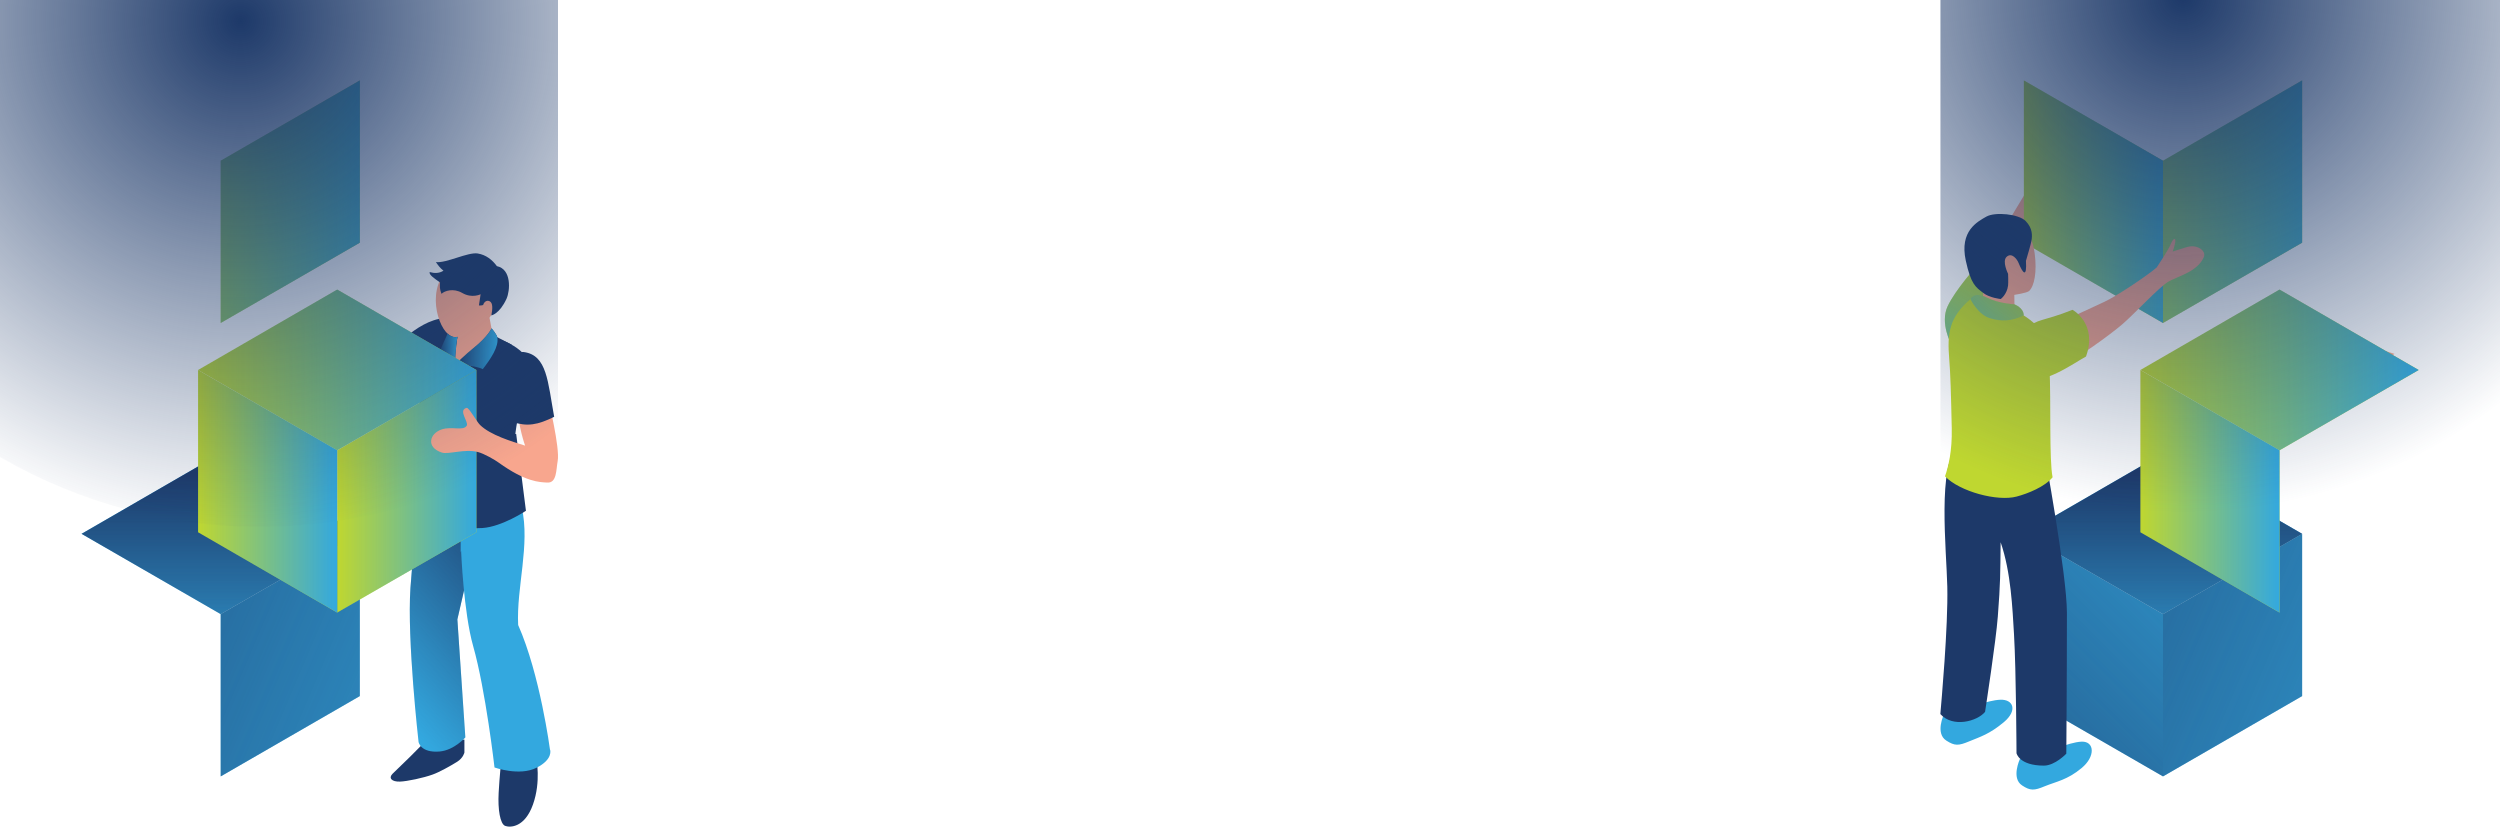 <?xml version="1.0" encoding="UTF-8"?>
<svg id="Layer_1" xmlns="http://www.w3.org/2000/svg" xmlns:xlink="http://www.w3.org/1999/xlink" version="1.1" viewBox="0 0 2409.5 796.7">
  <!-- Generator: Adobe Illustrator 29.1.0, SVG Export Plug-In . SVG Version: 2.1.0 Build 142)  -->
  <defs>
    <style>
      .st0 {
        fill: none;
      }

      .st1 {
        fill: url(#linear-gradient2);
      }

      .st2 {
        fill: url(#linear-gradient1);
      }

      .st3 {
        fill: url(#linear-gradient9);
      }

      .st4 {
        fill: url(#linear-gradient3);
      }

      .st5 {
        fill: url(#linear-gradient6);
      }

      .st6 {
        fill: url(#linear-gradient8);
      }

      .st7 {
        fill: url(#linear-gradient7);
      }

      .st8 {
        fill: url(#linear-gradient5);
      }

      .st9 {
        fill: url(#linear-gradient4);
      }

      .st10 {
        fill: #33a8df;
      }

      .st11 {
        fill: url(#linear-gradient13);
      }

      .st12 {
        fill: url(#linear-gradient12);
      }

      .st13 {
        fill: url(#linear-gradient15);
      }

      .st14 {
        fill: url(#linear-gradient16);
      }

      .st15 {
        fill: url(#linear-gradient11);
      }

      .st16 {
        fill: url(#linear-gradient10);
      }

      .st17 {
        fill: url(#linear-gradient17);
      }

      .st18 {
        fill: url(#linear-gradient14);
      }

      .st19 {
        fill: url(#radial-gradient);
      }

      .st20 {
        fill: url(#linear-gradient);
      }

      .st21 {
        clip-path: url(#clippath-1);
      }

      .st22 {
        fill: url(#radial-gradient1);
      }

      .st23 {
        fill: #1d3969;
      }

      .st24 {
        fill: #f8a68e;
      }

      .st25 {
        fill: #bfd730;
      }

      .st26 {
        clip-path: url(#clippath);
      }
    </style>
    <clipPath id="clippath">
      <rect class="st0" x="-1.8" width="539.6" height="796.7"/>
    </clipPath>
    <linearGradient id="linear-gradient" x1="671.9" y1="471.6" x2="-329.3" y2="897.3" gradientTransform="translate(-56 1246) scale(1 -1)" gradientUnits="userSpaceOnUse">
      <stop offset="0" stop-color="#1d3969" stop-opacity="0"/>
      <stop offset=".8" stop-color="#1d3969"/>
    </linearGradient>
    <linearGradient id="linear-gradient1" x1="268.7" y1="563.6" x2="268.7" y2="846.4" xlink:href="#linear-gradient"/>
    <linearGradient id="linear-gradient2" x1="186.2" y1="1051.6" x2="442" y2="1051.6" gradientTransform="translate(-56 1246) scale(1 -1)" gradientUnits="userSpaceOnUse">
      <stop offset="0" stop-color="#33a8df" stop-opacity="0"/>
      <stop offset="1" stop-color="#33a8df"/>
    </linearGradient>
    <linearGradient id="linear-gradient3" x1="406.3" y1="599.7" x2="609.7" y2="771.2" xlink:href="#linear-gradient"/>
    <linearGradient id="linear-gradient4" x1="478.1" y1="909.5" x2="496.9" y2="909.5" xlink:href="#linear-gradient2"/>
    <linearGradient id="linear-gradient5" x1="494.5" y1="910" x2="535.5" y2="910" xlink:href="#linear-gradient2"/>
    <linearGradient id="linear-gradient6" x1="381" y1="772.5" x2="515.1" y2="772.5" xlink:href="#linear-gradient2"/>
    <linearGradient id="linear-gradient7" x1="246.9" y1="772.5" x2="381" y2="772.5" xlink:href="#linear-gradient2"/>
    <linearGradient id="linear-gradient8" x1="246.9" y1="889.4" x2="515.1" y2="889.4" xlink:href="#linear-gradient2"/>
    <radialGradient id="radial-gradient" cx="1003" cy="944.6" fx="1003" fy="944.6" r="1" gradientTransform="translate(-471126.9 -500474.2) rotate(90) scale(499 -499)" gradientUnits="userSpaceOnUse">
      <stop offset="0" stop-color="#1d3969"/>
      <stop offset="1" stop-color="#1d3969" stop-opacity="0"/>
    </radialGradient>
    <clipPath id="clippath-1">
      <rect class="st0" x="1870.2" width="539.6" height="796.7"/>
    </clipPath>
    <linearGradient id="linear-gradient9" x1="2543.9" y1="471.6" x2="1542.7" y2="897.4" xlink:href="#linear-gradient"/>
    <linearGradient id="linear-gradient10" x1="2280.7" y1="821.6" x2="1669" y2="210" xlink:href="#linear-gradient"/>
    <linearGradient id="linear-gradient11" x1="2140.7" y1="563.6" x2="2140.7" y2="846.4" xlink:href="#linear-gradient"/>
    <linearGradient id="linear-gradient12" x1="2058.2" y1="1051.6" x2="2314" y2="1051.6" xlink:href="#linear-gradient2"/>
    <linearGradient id="linear-gradient13" x1="1992.1" y1="1051.6" x2="2160.5" y2="1051.6" xlink:href="#linear-gradient2"/>
    <linearGradient id="linear-gradient14" x1="1982.4" y1="993.9" x2="1914.2" y2="844.7" xlink:href="#linear-gradient2"/>
    <linearGradient id="linear-gradient15" x1="2013.5" y1="982.3" x2="1916.5" y2="886.9" xlink:href="#linear-gradient2"/>
    <linearGradient id="linear-gradient16" x1="2118.9" y1="772.5" x2="2253" y2="772.5" xlink:href="#linear-gradient2"/>
    <linearGradient id="linear-gradient17" x1="2118.9" y1="889.4" x2="2387.1" y2="889.4" xlink:href="#linear-gradient2"/>
    <radialGradient id="radial-gradient1" cx="1002.9" cy="944.6" fx="1002.9" fy="944.6" gradientTransform="translate(-469254.9 -500448.2) rotate(90) scale(499 -499)" xlink:href="#radial-gradient"/>
  </defs>
  <g class="st26">
    <g>
      <path class="st10" d="M346.8,670.9l-134.1,77.4v-156.4l134.1-77.4v156.4Z"/>
      <path class="st10" d="M346.8,514.5l-134.1-77.5-134.1,77.5,134.1,77.4,134.1-77.4Z"/>
      <path class="st20" d="M346.8,670.9l-134.1,77.4v-156.4l134.1-77.4v156.4Z"/>
      <path class="st2" d="M346.8,514.5l-134.1-77.5-134.1,77.5,134.1,77.4,134.1-77.4Z"/>
      <path class="st25" d="M346.8,233.9l-134.1,77.4v-156.4l134.1-77.4v156.4Z"/>
      <path class="st1" d="M346.8,233.9l-134.1,77.4v-156.4l134.1-77.4v156.4Z"/>
      <path class="st24" d="M435.7,341.1s-35.9,28.3-47.6,37.1c-11.7,8.8-16.1,13.1-28.1,10.4-9-2-61.8-14.2-77.8-16.3-16-2-33.6-3.6-33.6-14.5,0-10.9,5.8-19.5,12.1-20.5,6.3-.9,8,2.8,8,2.8,0,0,5-6,9.3-4.1,7.4,3.3,9.3,13.7,10.4,13.9,5.9.9,15.6.3,31.1,2.7,13.6,2.1,39.3,6,39.3,6l37.6-29.8,39.1,12.2h0Z"/>
      <path class="st23" d="M373.9,342.2s8.7,5.8,19.3,14c10.6,8.3,16,15.1,16,15.1,0,0,16.5-11.7,39.9-36.8,13.2-14.2-4.2-29.1-20.8-27.9-27.6,2-54.4,35.5-54.4,35.5h0Z"/>
      <path class="st23" d="M395.4,729.2c8.3-8.1,14.5-14.8,14.5-14.8l37.7-1.6v12.5s-1.1,5.2-7,8.9c-5.9,3.7-17.3,10.1-23.6,12.3-8.8,3.2-24.6,6.6-31.5,6.8-7.9.3-11.3-3.4-7.2-7.5,7.1-6.9,9.5-9.1,17.1-16.6h0Z"/>
      <path class="st23" d="M482.9,735.2l34-3.8s4.7,21.6-3.2,43.9c-7.9,22.3-21.9,22.5-26.8,20.7-4.9-1.8-7.2-15.9-6.3-32,.9-16,2.3-28.8,2.3-28.8Z"/>
      <path class="st10" d="M438.6,439.2c-15.6,4.7-30.1,10.3-30.1,10.3,0,0-9.9,73.2-12.9,117.1-3.4,50,7.8,148.5,7.8,148.5,0,0,1.8,10.7,20.2,9.2,14.1-1.2,24.9-13.6,24.9-13.6l-7.7-113.7,16.2-70.5c-2.4-40.1-15-47.4-18.2-87.4h0Z"/>
      <path class="st4" d="M438.6,439.2c-15.6,4.7-30.1,10.3-30.1,10.3,0,0-9.9,73.2-12.9,117.1-3.4,50,7.8,148.5,7.8,148.5,0,0,1.8,10.7,20.2,9.2,14.1-1.2,24.9-13.6,24.9-13.6l-7.7-113.7,16.2-70.5c-2.4-40.1-15-47.4-18.2-87.4h0Z"/>
      <path class="st10" d="M530.1,722.7s-9.6-72.8-30.7-120.3c-1.8-36,11.7-77.4,3.5-113.1-10.2-44.6-26.3-43.4-26.3-43.4,1-7.5-15.5-6.2-32.6-3,0,29.9.2,59.8,0,89.7l.4-1.8s2.4,59.4,11.6,91.8c12.1,42.7,20.6,117.1,20.6,117.1,0,0,24,8.6,40.4.3,16.4-8.2,13.2-17.4,13.2-17.4h0Z"/>
      <path class="st23" d="M432.9,320.1c3.2,1.3,4.8,4.5,4.8,4.5l37.7.7s30.7,6.3,37.9,30.1c.5,7.5-.4,24.8-1.5,32.6-1.1.7-8.3-.5-8.8,1.1-9.6,27.9-8.3,62-6.3,90.1-3.5,7.1-77.2,7.2-91.8-1,8-54.9-15.5-118.4,28.1-158.1h0Z"/>
      <path class="st23" d="M404.8,375.5c4.8-43,26.8-62.4,26.8-62.4l10.3,6.1s-12.2,26.9-13.4,39c-2,20.4,3.5,39,3.5,39,0,0,14.5-37.9,30.1-53.7,14.4-14.6,17.2-18.5,17.2-18.5l14,7.3s-19.1,27.8-16.4,58.8c2.4,26.9,20.6,27.2,20.6,27.2l9.4,74s-23,15.3-41.8,16.6c-5,.3-22.5.5-28.2-.5,0-7.2-4.2-22.3-4.2-22.3,0,0-5.1,12.1-5.1,20-21-3.7-28.1-20-28.1-20,0,0,5.2-35.7,5.2-55,0-29.8-.9-47.8,0-55.7h0Z"/>
      <path class="st24" d="M473.4,304c8.7-14.2,6.8-34.5.4-42.6-8.2-10.4-31.6-19.2-46.9,3.5-16,23.7-.9,62.5,13.2,60.2.2,0,.5,0,.7-.1l-2.4,14.1s-3.3,6.5,0,12.4c7.8-2.4,16.5-4.1,23.7-7.9,8.6-4.5,14.4-11.5,14.4-11.5l-4.7-25.9c.5-.7,1-1.5,1.5-2.3h0Z"/>
      <path class="st23" d="M460.4,244.3c8.1,1.3,14.1,6.2,18.5,12.2,14.3,3,12.8,23.6,9.3,31.4-6.9,15-14.7,16.1-14.7,16.1,0,0,2-8.2.2-11.8-1.5-3.1-6.4-3.6-8.1,1.8-1.8.6-4,.4-4,.4l1.6-10.8s-8.3,4.2-17.6-1.2c-8.7-5-17.1-2.1-20.1.8-1.8-4.6-1.7-7.3-1.4-11-5.6-3.9-10.8-7.4-10-10,4.3,1.3,9.2,1.4,13.3-1.3-3.5-2.8-5.2-5.3-7.3-8.3,9.8,1.3,30.9-9.8,40.3-8.3h0Z"/>
      <path class="st23" d="M440.9,324.6c-1.9,10.7-2.5,26.8-2.5,26.8l-16.3-9.2,9.3-20.7c.8,1,5.5,4.6,9.5,3.1h0Z"/>
      <path class="st23" d="M473.7,316.3s5,5.9,5.6,8.8c1.8,9.1-6.8,21.3-14,30.7-7.6-4-26.8-4.3-26.8-4.3,0,0,10.8-10.5,17.2-15.5,14.9-11.8,18.1-19.6,18.1-19.6h0Z"/>
      <path class="st9" d="M440.9,324.6c-1.9,10.7-2.5,26.8-2.5,26.8l-16.3-9.2,9.3-20.7c.8,1,5.5,4.6,9.5,3.1h0Z"/>
      <path class="st8" d="M473.7,316.3s5,5.9,5.6,8.8c1.8,9.1-6.8,21.3-14,30.7-7.6-4-26.8-4.3-26.8-4.3,0,0,10.8-10.5,17.2-15.5,14.9-11.8,18.1-19.6,18.1-19.6h0Z"/>
      <path class="st25" d="M459.1,513l-134.1,77.4v-156.4l134.1-77.4v156.4Z"/>
      <path class="st25" d="M190.9,513l134.1,77.4v-156.4l-134.1-77.4v156.4Z"/>
      <path class="st25" d="M459.1,356.6l-134.1-77.5-134.1,77.5,134.1,77.4,134.1-77.4Z"/>
      <path class="st5" d="M459.1,513l-134.1,77.4v-156.4l134.1-77.4v156.4Z"/>
      <path class="st7" d="M190.9,513l134.1,77.4v-156.4l-134.1-77.4v156.4Z"/>
      <path class="st6" d="M459.1,356.6l-134.1-77.5-134.1,77.5,134.1,77.4,134.1-77.4Z"/>
      <path class="st24" d="M528.5,385.8s-25.2-2-29.9,4.3c.6,20.5,7.5,39.4,7.5,39.4-13.2-4.1-33.5-10.2-43.4-19.9-3.3-3.2-10.8-17-12.9-16.5-8.8,2.1,2.2,13.5,0,17.2-3.3,5.3-14.3.4-23.9,3.5-12,3.9-15.6,17.4,0,22.4,6.4,2,21.7-3.8,34.5-.6,6.1,1.5,16.7,7.7,20.1,10.2,26.1,18.8,39.4,18.9,46.9,19.3,9.4.6,8.5-12.3,10.1-20.8,2.3-12.6-8.9-58.5-8.9-58.5h0Z"/>
      <path class="st23" d="M504.8,339.3c22.5,3,23.1,28.5,29.3,62.4-15.8,7.9-26.1,9.7-40.3,4.9-1.4-6.7-5.3-19.4-5.5-23-1-15.3,4.1-45.9,16.6-44.3h0Z"/>
    </g>
    <circle class="st19" cx="250.3" cy="8.8" r="499"/>
  </g>
  <g class="st21">
    <g>
      <path class="st10" d="M2218.8,670.9l-134.1,77.4v-156.4l134.1-77.4v156.4Z"/>
      <path class="st10" d="M1950.6,670.9l134.1,77.4v-156.4l-134.1-77.4v156.4Z"/>
      <path class="st10" d="M2218.8,514.5l-134.1-77.5-134.1,77.5,134.1,77.4,134.1-77.4Z"/>
      <path class="st3" d="M2218.8,670.9l-134.1,77.4v-156.4l134.1-77.4v156.4Z"/>
      <path class="st16" d="M1950.6,670.9l134.1,77.4v-156.4l-134.1-77.4v156.4Z"/>
      <path class="st15" d="M2218.8,514.5l-134.1-77.5-134.1,77.5,134.1,77.4,134.1-77.4Z"/>
      <path class="st24" d="M1958.3,175.4c-1.4,3.8-55.5,90.3-59.2,103.2-3.6,12.9-5.3,22.9,0,25.9,5.3,3,67.7-99.9,68.4-111.9.7-12-9.2-17.2-9.2-17.2Z"/>
      <path class="st25" d="M2218.8,233.9l-134.1,77.4v-156.4l134.1-77.4v156.4Z"/>
      <path class="st25" d="M1950.6,233.9l134.1,77.4v-156.4l-134.1-77.4v156.4Z"/>
      <path class="st12" d="M2218.8,233.9l-134.1,77.4v-156.4l134.1-77.4v156.4Z"/>
      <path class="st11" d="M1950.6,233.9l134.1,77.4v-156.4l-134.1-77.4v156.4Z"/>
      <path class="st25" d="M1880.7,332s-11.2-20.5-3.6-36.8c7.6-16.2,28.1-38.8,28.1-38.8,0,0,11.6,6.1,18.9,12.5,7.3,6.5,11.8,27,11.8,27l-55.2,36Z"/>
      <path class="st18" d="M1880.7,332s-11.2-20.5-3.6-36.8c7.6-16.2,28.1-38.8,28.1-38.8,0,0,11.6,6.1,18.9,12.5,7.3,6.5,11.8,27,11.8,27l-55.2,36Z"/>
      <path class="st10" d="M1968.4,726.6s25.3-11.3,37.8-11.8c12.5-.5,13.7,14.2,0,25.5-13.7,11.4-24.2,12.9-35.5,17.5-10.1,4.2-13.8,4.5-21.8-.8-10.8-7-2.1-25.5-2.1-25.5l21.6-5.1h0Z"/>
      <path class="st10" d="M1895.3,683.3s20.1-8.4,32.6-8.9c12.5-.5,17,10.3,3.3,21.7-13.7,11.4-22.3,13.9-33.5,18.5-10.1,4.2-13.7,4.4-21.8-.8-11.1-7-2.4-25.5-2.1-25.5l21.6-5.1Z"/>
      <path class="st23" d="M1970,434.1s22.1,119.3,22.1,156.7c0,66-.6,135.6-.6,135.6,0,0-10.9,11.5-21.6,11.5-24,0-26.4-12-26.4-12,0,0-.3-78.7-2.4-114.5-1.5-24.9-2.9-59.9-12.9-88.8-.3,29.7-.2,39.2-2.7,71.5-1.8,23.8-11.7,87.9-12.3,92-7.6,9.2-31.2,15.5-43.1,2.1.9-10.5,7.6-84.5,6.7-122.8-.8-35.2-9.8-118.6,10.4-134.9,17.4-14,82.8,3.5,82.8,3.5Z"/>
      <path class="st24" d="M1941.8,219.7c-8.8-6.1-25.7-4.2-33.1,11.3-4.1,8.6,1.7,31.7,2.6,47.9.7,13.1-3.7,20.6-3.7,20.6l11.2,4.6c11.2,4.6,22.9,0,22.9,0l-.3-19.9s12.1-1.8,14.2-3.7c5.1-4.7,7.8-18.5,5.4-36.4-3.5-26.6-16-22.1-19.2-24.3h0Z"/>
      <path class="st25" d="M1975.2,354.6c-1.2-22.9-5.4-27.3-9.6-36.5-4.2-9.2-23.8-19.1-23.8-19.1,0,0-12.5-.3-22.7-3.8-9.3-3.2-12.2-13.7-19.9-7-20.7,17.9-22.6,32.8-20.5,58.3,1.1,13.1,1.7,33.1,2.4,66.1.5,22.3-3.3,37.2-6.5,46.5,14.3,14.8,50.6,24.4,69,19.5,11-2.9,27.3-9.5,34.7-18.6-3.4-16.2-1.4-73.6-3-105.5h0Z"/>
      <path class="st25" d="M1941.6,293.3s-15.1-.7-26-6.2c-13.8-7-16.5,1.2-16.5,1.2,0,0,7.1,14.7,18.5,18.3,11.4,3.6,21.7,2.9,32.9-2.6,0-7.4-9-10.7-9-10.7h0Z"/>
      <path class="st13" d="M1941.6,293.3s-15.1-.7-26-6.2c-13.8-7-16.5,1.2-16.5,1.2,0,0,7.1,14.7,18.5,18.3,11.4,3.6,21.7,2.9,32.9-2.6,0-7.4-9-10.7-9-10.7h0Z"/>
      <path class="st23" d="M1952.7,251.1c1.3-4.5,4.4-14.8,5.2-19,.9-4.9,1.2-12.1-5.5-19-6.6-6.9-29.6-9.1-38-4.3-8.3,4.8-26,13.6-19.8,42.3,5,23.2,9.8,25.8,16.8,31.2,6.1,4.8,16.9,5.9,16.9,5.9,0,0,6-4.3,7.1-13.1.3-2.8,0-11.2,0-11.2,0,0-6.1-12.1-1.4-16.4,5.1-4.6,10.2,2.7,11.4,5.7,4.2,10.4,8.3,15.2,7.2-2.1h0Z"/>
      <path class="st24" d="M2108.1,238c-9.1,2.9-14.1,4.4-14.1,4.4,0,0,1.4-3.3,2.4-8.4,1-5.1-1.7-5-4.1,1-2.4,6-13.7,22.8-13.7,22.8-10,8.6-39.7,28.2-50.2,33-16.5,7.6-63.8,29.8-64.9,29.6,0,0,6.5,38.4,21.8,32.5,15.3-5.9,48.9-30.7,60-40.2,11.7-10,35.6-36,44.5-41.2,8.7-5.1,28.1-9.5,34.2-23.6,2.8-6.4-6.9-12.7-15.9-9.8h0Z"/>
      <path class="st25" d="M1997.5,298.6c-29.1,11.5-33.9,8.4-44.1,17.9-10.2,9.6-9.9,38.1,0,46.1,13.3,10.8,46-13.1,57.1-19,11.4-31.9-13-45-13-45h0Z"/>
      <path class="st24" d="M2307.7,341.1s-35.9,28.3-47.6,37.1c-11.7,8.8-16.1,13.1-28.1,10.4-9-2-61.8-14.2-77.8-16.3-16-2-33.6-3.6-33.5-14.5,0-10.9,5.8-19.5,12.1-20.5,6.3-.9,8,2.8,8,2.8,0,0,5-6,9.3-4.1,7.4,3.3,9.3,13.7,10.4,13.9,5.9.9,15.6.3,31.1,2.7,13.6,2.1,39.3,6,39.3,6l37.6-29.8,39.2,12.2h0Z"/>
      <path class="st25" d="M2062.9,513l134.1,77.4v-156.4l-134.1-77.4v156.4Z"/>
      <path class="st25" d="M2331.1,356.6l-134.1-77.5-134.1,77.5,134.1,77.4,134.1-77.4Z"/>
      <path class="st14" d="M2062.9,513l134.1,77.4v-156.4l-134.1-77.4v156.4Z"/>
      <path class="st17" d="M2331.1,356.6l-134.1-77.5-134.1,77.5,134.1,77.4,134.1-77.4Z"/>
    </g>
    <circle class="st22" cx="2122.3" cy="8.8" r="499"/>
  </g>
</svg>